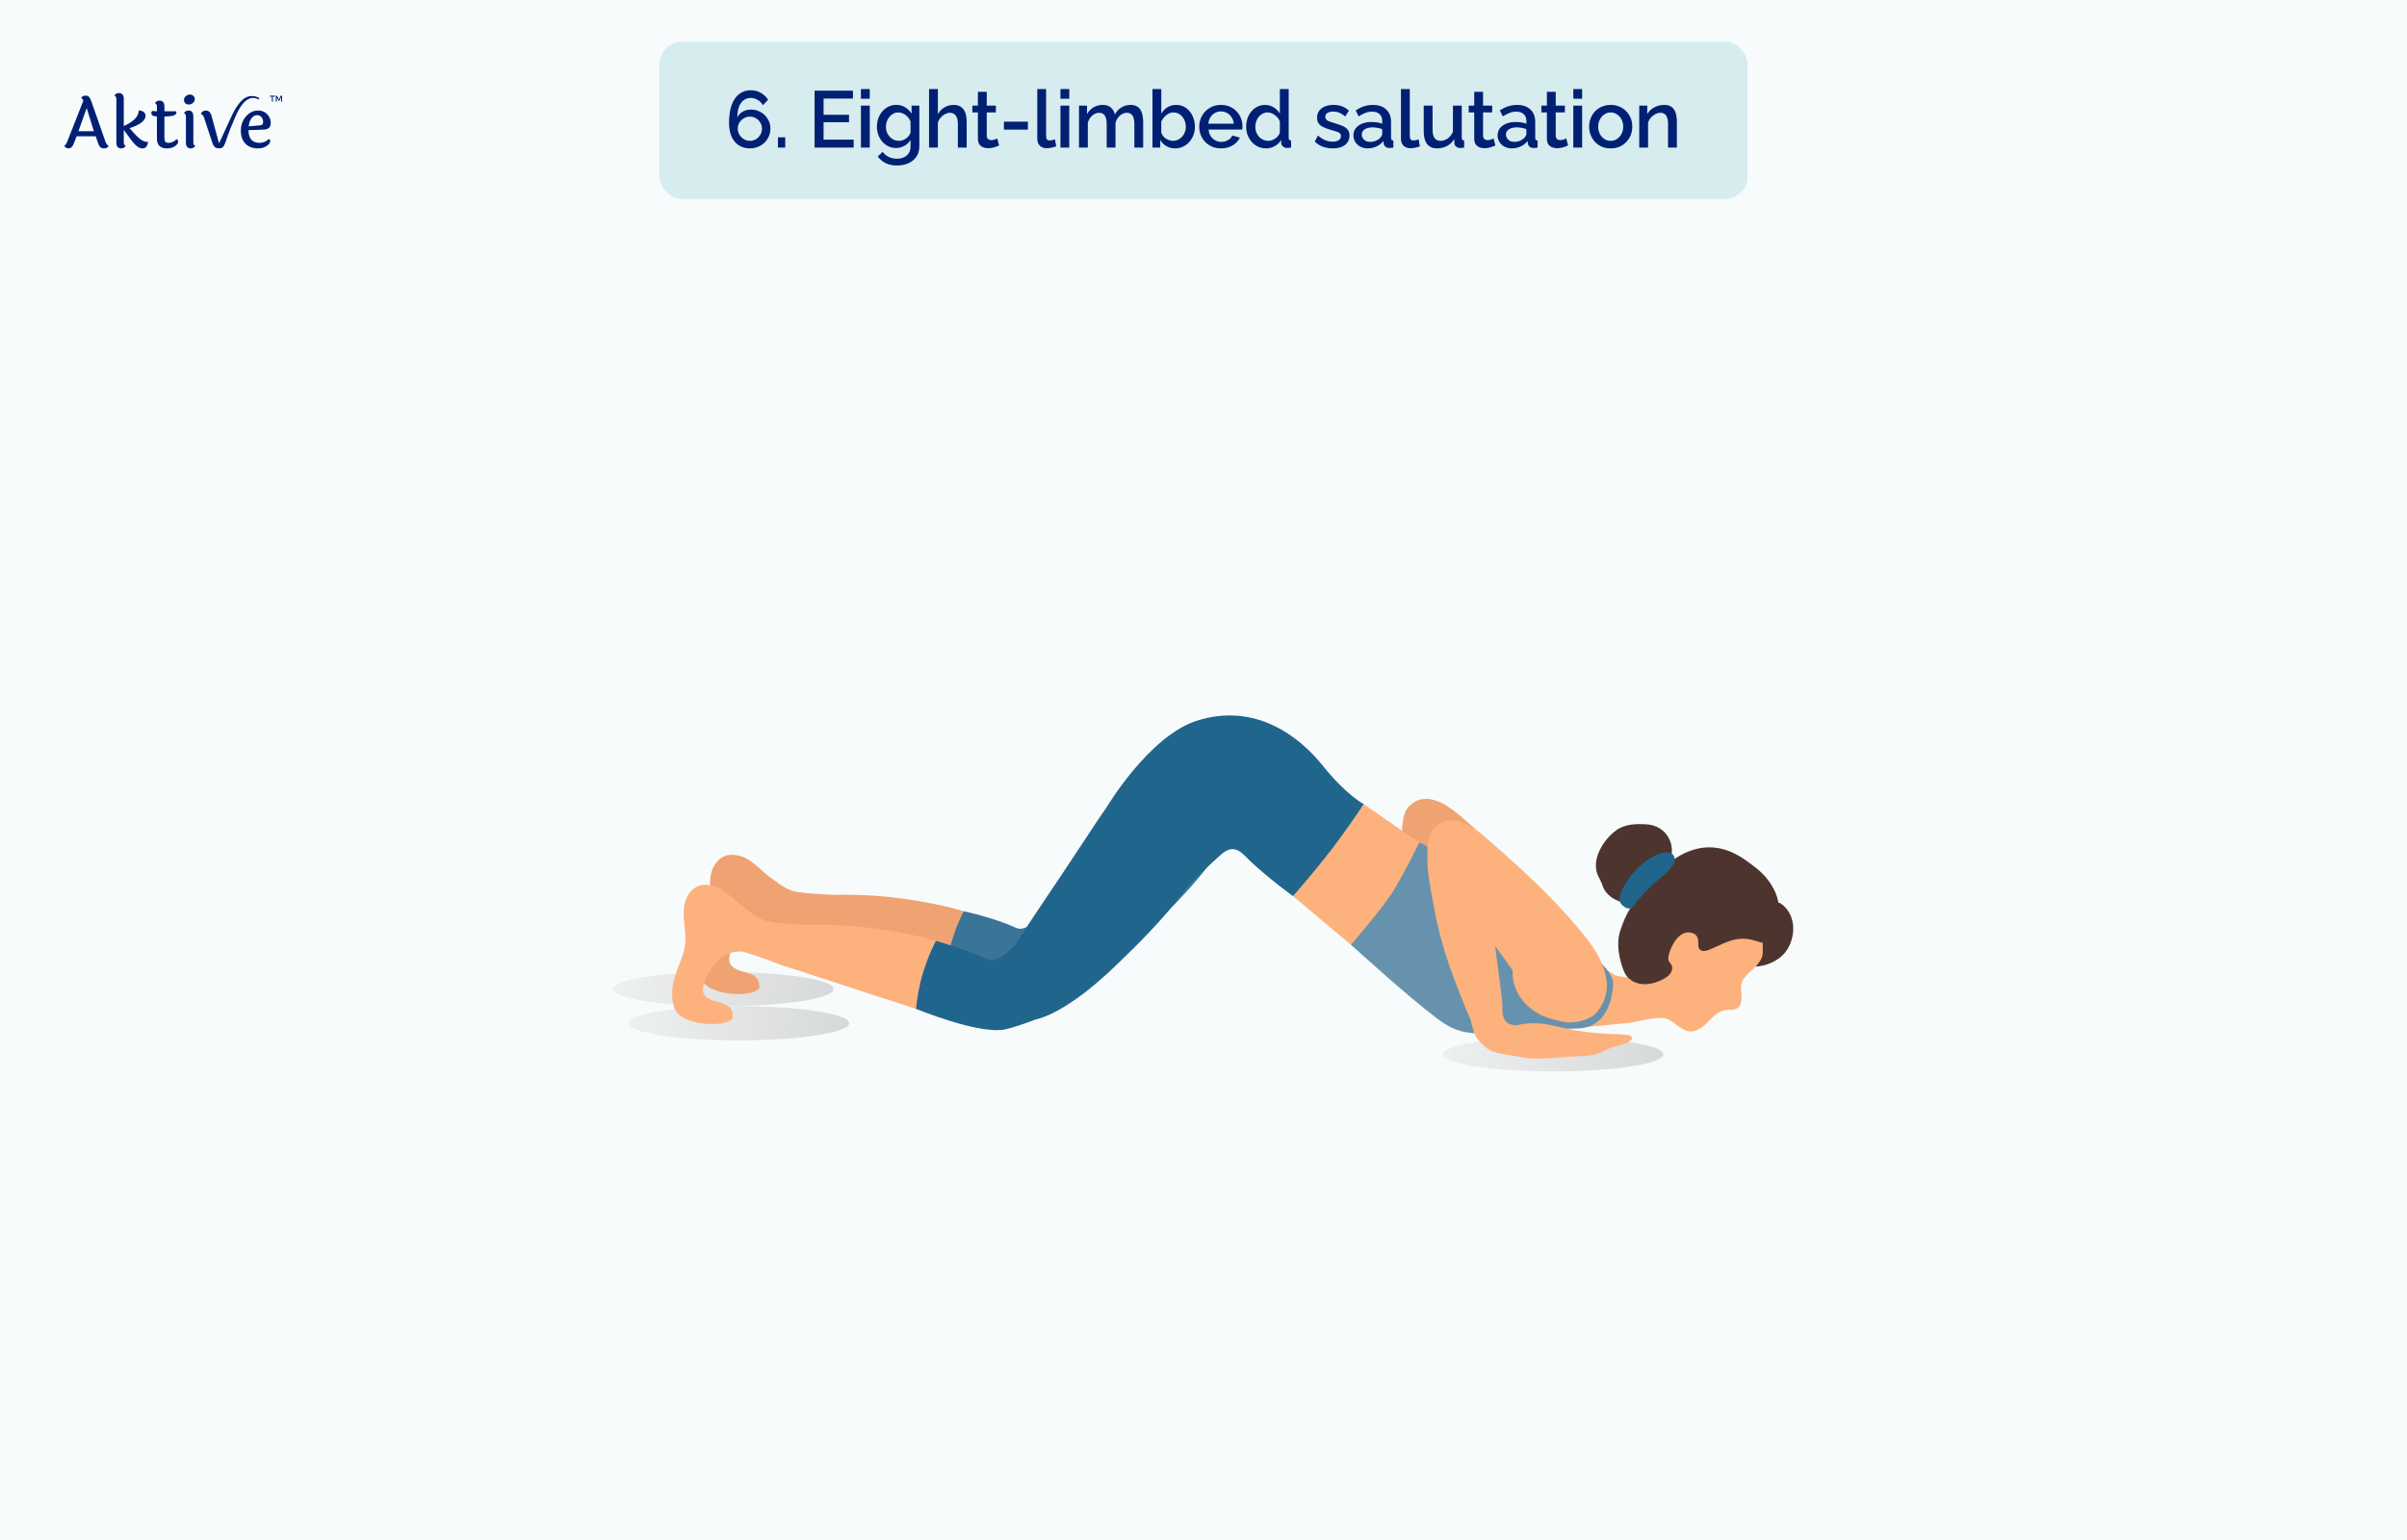 <svg width="750" height="480" viewBox="0 0 750 480" fill="none" xmlns="http://www.w3.org/2000/svg">
<rect width="750" height="480" fill="#F7FBFC"/>
<path d="M24.448 40.899H29.252L27.006 33.67L24.448 40.899ZM32.388 46.259C31.943 46.259 31.587 46.147 31.32 45.925C31.053 45.703 30.816 45.31 30.609 44.746L29.83 42.478H23.87L23.025 44.657C22.624 45.725 22.076 46.259 21.379 46.259C21.067 46.259 20.786 46.177 20.534 46.014C20.282 45.851 20.104 45.651 20 45.413C20.356 45.265 20.667 44.858 20.934 44.19L25.96 31.402C25.783 30.957 25.56 30.631 25.293 30.423C25.679 30.008 26.124 29.801 26.628 29.801C27.132 29.801 27.502 29.942 27.74 30.223C27.992 30.49 28.236 30.95 28.474 31.602L32.833 44.079C33.085 44.791 33.433 45.265 33.878 45.502C33.596 46.007 33.1 46.259 32.388 46.259Z" fill="#002074"/>
<path d="M38.569 30.868V39.275C41.668 37.896 43.218 36.288 43.218 34.449C43.855 34.449 44.367 34.597 44.752 34.894C45.153 35.19 45.353 35.583 45.353 36.072C45.353 36.843 44.908 37.563 44.019 38.23C43.144 38.882 41.928 39.453 40.371 39.942C42.032 41.9 43.24 43.108 43.996 43.568C44.426 43.849 44.782 44.027 45.064 44.101C45.346 44.175 45.687 44.212 46.087 44.212C46.087 44.82 45.931 45.317 45.62 45.703C45.323 46.073 44.908 46.259 44.374 46.259C43.648 46.259 42.906 45.881 42.15 45.124C41.409 44.353 40.215 42.811 38.569 40.498V44.413C38.569 44.947 38.777 45.302 39.192 45.48C38.807 45.999 38.332 46.259 37.769 46.259C36.761 46.259 36.257 45.636 36.257 44.391V30.846C36.257 30.327 36.049 29.964 35.634 29.756C35.99 29.252 36.464 29 37.057 29C38.065 29 38.569 29.623 38.569 30.868Z" fill="#002074"/>
<path d="M51.233 36.295V43.034C51.233 43.568 51.329 43.953 51.522 44.19C51.73 44.413 52.063 44.524 52.523 44.524C53.427 44.524 54.258 44.146 55.014 43.39C55.34 43.449 55.503 43.716 55.503 44.19C55.503 44.665 55.162 45.132 54.48 45.592C53.813 46.036 52.983 46.259 51.989 46.259C51.011 46.259 50.247 46.007 49.699 45.502C49.165 44.984 48.898 44.22 48.898 43.212V36.295C48.29 36.28 47.845 36.184 47.563 36.006C47.282 35.813 47.141 35.568 47.141 35.272C47.141 34.975 47.252 34.745 47.474 34.582C47.889 34.642 48.282 34.671 48.653 34.671H48.898V33.203C48.898 32.67 48.69 32.314 48.275 32.136C48.631 31.617 49.098 31.358 49.676 31.358C50.714 31.358 51.233 31.98 51.233 33.226V34.671H54.836C54.925 34.805 54.969 34.938 54.969 35.072C54.969 35.887 53.813 36.295 51.5 36.295H51.233Z" fill="#002074"/>
<path d="M59.177 29.467C59.607 29.467 59.963 29.601 60.245 29.867C60.541 30.119 60.689 30.46 60.689 30.89C60.689 31.32 60.504 31.713 60.133 32.069C59.763 32.41 59.34 32.581 58.866 32.581C58.406 32.581 58.035 32.447 57.754 32.18C57.472 31.913 57.331 31.558 57.331 31.113C57.331 30.653 57.531 30.268 57.932 29.956C58.332 29.63 58.747 29.467 59.177 29.467ZM60.245 36.339V44.413C60.245 44.947 60.452 45.302 60.867 45.48C60.482 45.999 60.008 46.259 59.444 46.259C58.436 46.259 57.932 45.636 57.932 44.391V36.317C57.932 35.798 57.724 35.435 57.309 35.227C57.695 34.708 58.169 34.449 58.732 34.449C59.741 34.449 60.245 35.079 60.245 36.339Z" fill="#002074"/>
<path d="M78.652 29.949C79.669 29.949 80.619 30.424 80.686 30.56C80.732 30.65 80.732 30.808 80.686 31.034C78.652 29.949 76.076 30.153 73.431 36.179C70.787 42.205 70.583 43.578 70.244 44.392C69.905 45.206 69.772 45.532 69.475 45.814C69.178 46.096 68.756 46.236 68.207 46.236C67.659 46.236 67.228 46.096 66.917 45.814C66.606 45.532 66.339 45.043 66.116 44.346L63.559 36.606C63.351 36.013 63.04 35.665 62.625 35.561C62.684 35.235 62.855 34.968 63.136 34.76C63.433 34.553 63.759 34.449 64.115 34.449C65.019 34.449 65.62 35.012 65.916 36.139L68.251 44.68C68.251 44.68 70.245 40.376 72.075 36.391C75.126 29.746 77.635 29.949 78.652 29.949Z" fill="#002074"/>
<path d="M81.12 39.053C81.698 39.008 81.987 38.675 81.987 38.052C81.987 37.429 81.817 36.918 81.476 36.517C81.15 36.102 80.683 35.895 80.075 35.895C79.467 35.895 78.911 36.199 78.407 36.806C77.917 37.414 77.613 38.274 77.495 39.386L81.12 39.053ZM77.428 40.565C77.443 41.914 77.747 42.915 78.34 43.568C78.948 44.205 79.8 44.524 80.898 44.524C82.01 44.524 82.981 44.109 83.811 43.278C84.063 43.412 84.189 43.642 84.189 43.968C84.189 44.517 83.811 45.035 83.055 45.525C82.299 46.014 81.409 46.259 80.386 46.259C78.785 46.259 77.495 45.784 76.516 44.835C75.538 43.871 75.048 42.507 75.048 40.743C75.048 38.979 75.582 37.489 76.65 36.273C77.717 35.057 78.985 34.449 80.453 34.449C81.609 34.449 82.551 34.842 83.277 35.628C84.004 36.399 84.367 37.281 84.367 38.274C84.367 39.001 84.174 39.535 83.789 39.876C83.418 40.217 82.795 40.395 81.921 40.409L77.428 40.565Z" fill="#002074"/>
<path d="M85.633 30.133H85.02V31.695H84.71V30.133H84.096V29.821H85.633V30.133ZM87.461 29.834H87.893V31.695H87.583V30.283L87.041 31.422H86.783L86.24 30.283V31.695H85.93V29.834H86.356L86.905 31.051L87.461 29.834Z" fill="#002074"/>
<path opacity="0.34" d="M483.906 333.942C464.922 333.942 449.532 331.557 449.532 328.616C449.532 325.675 464.922 323.29 483.906 323.29C502.891 323.29 518.28 325.675 518.28 328.616C518.28 331.557 502.891 333.942 483.906 333.942Z" fill="url(#paint0_linear_632_248)"/>
<path opacity="0.34" d="M225.374 313.608C206.39 313.608 191 311.223 191 308.282C191 305.341 206.39 302.956 225.374 302.956C244.358 302.956 259.748 305.341 259.748 308.282C259.748 311.223 244.358 313.608 225.374 313.608Z" fill="url(#paint1_linear_632_248)"/>
<path opacity="0.34" d="M230.216 324.259C211.232 324.259 195.842 321.874 195.842 318.933C195.842 315.992 211.232 313.608 230.216 313.608C249.2 313.608 264.59 315.992 264.59 318.933C264.59 321.874 249.2 324.259 230.216 324.259Z" fill="url(#paint2_linear_632_248)"/>
<path d="M500.64 316.665C500.371 315.257 494.848 315.993 486.549 314.988C478.249 313.982 474.999 311.972 469.162 312.256C467.619 312.331 466.053 312.547 464.554 312.869C464.554 312.869 462.327 312.94 461.15 311.426C460.556 310.664 460.332 309.36 460.257 308.258C460.321 306.98 460.242 305.623 460.078 304.282C459.364 298.572 458.718 293.348 457.993 288.162C460.238 291.188 462.436 294.252 464.3 296.973C466.359 299.977 468.115 303.202 470.395 306.042C479.016 316.77 488.806 309.726 488.877 309.652C498.473 299.514 487.842 287.328 483.899 282.609C475.641 272.729 466.105 264.026 456.446 255.547C454.988 254.269 453.157 252.7 451.154 251.418C450.228 250.742 449.133 250.155 447.952 249.744C445.325 248.709 442.59 248.556 440.124 250.364C439.769 250.626 439.455 250.902 439.178 251.186C439.171 251.194 439.159 251.201 439.152 251.209C437.037 253.126 436.772 257.524 436.944 260.999C436.656 264.048 437.904 270.401 438.861 275.714C440.976 287.44 444.193 296.225 448.703 307.256C449.167 308.392 449.69 309.779 450.355 311.064C450.355 311.064 451.177 315.014 452.134 316.564C452.724 317.525 453.942 318.885 455.34 319.916C455.362 319.939 455.381 319.961 455.403 319.984C455.833 320.402 456.487 320.742 457.286 321.03C457.54 321.131 457.791 321.217 458.041 321.273C460.597 322.016 464.199 322.368 466.995 322.951C471.049 323.795 480.211 320.017 485.05 319.901C489.893 319.786 492.565 320.163 495.192 319.498C497.823 318.833 500.905 318.078 500.636 316.673L500.64 316.665Z" fill="#EFA372"/>
<path d="M508.525 304.782C508.525 304.782 506.306 304.663 503.929 304.184C501.553 303.706 495.809 297.735 495.809 297.735C495.809 297.735 468.737 281.375 463.681 277.669C458.625 273.962 424.916 250.618 424.916 250.618L402.892 279.302C402.892 279.302 430.121 302.23 434.542 305.832L438.962 309.438C438.962 309.438 451.566 320.929 465.329 321.515C479.091 322.098 503.455 319.098 506.68 318.926C509.904 318.754 517.591 315.922 520.666 318.141C523.738 320.365 524.478 314.214 524.478 314.214L508.533 304.779L508.525 304.782Z" fill="#FDB17D"/>
<path d="M542.626 311.561C542.712 310.339 542.432 308.37 542.51 307.148C542.615 305.47 544.483 303.564 545.66 302.54C550.211 298.579 553.358 294.009 553.373 287.93C553.388 282.157 551.093 276.495 546.777 272.699C537.832 264.833 530.65 266.757 523.109 271.279C517.99 274.35 514.38 279.35 511.166 284.29C508.084 289.028 506.921 296.188 507.553 302.014C508.128 307.312 510.778 310.552 513.05 312.854C513.846 313.657 516.902 315.78 519.466 317.334C521.861 318.788 524.82 321.998 527.548 321.456C532.055 320.563 533.299 315.432 537.813 314.793C538.975 314.629 540.328 314.924 541.37 314.218C542.413 313.515 542.57 312.241 542.615 311.557L542.626 311.561Z" fill="#FDB17D"/>
<path d="M554.263 288.255C554.488 286.585 554.316 284.937 554.297 283.255C554.26 279.881 552.918 276.97 550.848 274.22C548.883 271.612 546.061 269.583 543.378 267.744C531.025 259.277 521.429 268.166 520.147 268.861C520.207 268.293 520.584 267.419 520.648 267.202C520.849 266.522 520.954 265.842 520.958 265.136C520.969 263.779 520.625 262.434 519.986 261.238C518.563 258.578 516.029 257.12 513.051 256.941C509.763 256.739 506.284 256.818 503.53 258.839C500.888 260.779 498.53 263.959 497.641 267.127C497.244 268.547 497.125 270.068 497.446 271.514C497.801 273.095 498.807 274.343 499.281 275.875C500.286 279.122 503.313 280.774 506.426 281.551C507.222 281.749 507.539 281.585 508.301 281.88C509.142 282.205 507.031 283.24 504.804 290.243C503.16 295.411 505.491 301.748 506.25 303.251C506.964 304.663 508.242 305.713 509.714 306.266C512.715 307.395 516.149 306.453 518.809 304.869C520.016 304.151 521.13 302.985 521.04 301.479C520.958 300.089 519.347 300.145 519.96 297.634C520.622 294.918 523.297 289.413 527.426 290.841C529.904 291.697 528.861 294.686 529.358 295.56C530.206 297.048 532.108 296.248 533.51 295.635C536.746 294.219 539.728 292.466 543.382 292.578C545.041 292.631 546.532 293.046 548.09 293.576C549.327 293.998 551.487 294.219 552.5 293.184C553.583 292.074 554.058 289.727 554.256 288.248L554.263 288.255Z" fill="#4E342E"/>
<path d="M557.56 294.75C559.596 290.452 559.264 284.582 554.742 281.521C553.894 280.946 552.276 282.086 551.544 283.087C549.44 285.953 549.765 290.049 549.324 293.404C549.077 295.273 549.5 296.267 549.118 298C548.819 299.357 547.037 301.289 547.037 301.289C547.037 301.289 554.578 301.053 557.56 294.753V294.75Z" fill="#4E342E"/>
<path d="M521.691 268.645C519.898 272.972 515.253 273.966 508.96 282.385C507.383 284.492 504.566 281.723 504.637 280.561C504.988 274.87 512.884 266.44 518.814 265.674C521.718 265.3 522.088 267.692 521.691 268.649V268.645Z" fill="#20658C"/>
<path d="M317.898 297.111C315.604 291.786 310.866 288.236 305.664 286.001C299.663 283.427 293.03 282.048 286.625 280.919C279.832 279.72 272.945 279.044 266.047 278.902C263.981 278.857 261.91 278.864 259.844 278.917C259.844 278.917 250.652 278.547 247.468 277.829C245.958 277.489 244.172 276.469 242.707 275.486C242.334 275.135 241.911 274.802 241.433 274.496C240.884 274.141 240.361 273.76 239.852 273.364C235.824 270.21 232.805 266.014 227.271 266.481C224.689 266.697 222.066 269.052 221.43 273.046C220.676 277.769 222.933 282.556 220.993 288.27C219.263 293.366 216.382 298.366 218.288 304.666C220.197 310.993 236.602 310.944 236.602 307.532C236.602 304.311 234.554 303.654 231.25 302.757C225.38 301.161 226.909 297.649 229.603 292.937C230.238 291.827 231.826 290.015 233.414 288.658C234.662 288.004 237.711 286.663 240.424 287.466C245.155 288.871 249.65 290.657 250.274 290.904C252.296 291.752 254.355 292.253 255.476 292.623C262.366 294.906 269.264 297.174 276.166 299.424C282.918 301.625 289.674 303.807 296.438 305.971C299.894 307.077 303.355 308.179 306.811 309.278C309.337 310.081 312.427 311.546 315.11 310.668C317.614 309.849 318.713 307.133 319.053 304.722C319.415 302.137 318.933 299.491 317.905 297.107L317.898 297.111Z" fill="#EFA372"/>
<path d="M309.658 306.467C307.363 301.143 302.625 297.593 297.424 295.358C291.423 292.783 284.79 291.405 278.385 290.276C271.592 289.077 264.705 288.4 257.807 288.258C255.74 288.213 253.67 288.221 251.604 288.273C251.604 288.273 242.411 287.903 239.228 287.186C237.718 286.846 235.932 285.826 234.467 284.843C234.094 284.492 233.671 284.159 233.193 283.853C232.644 283.498 232.12 283.116 231.612 282.72C227.584 279.567 224.565 275.37 219.031 275.837C216.449 276.054 213.825 278.408 213.19 282.403C212.435 287.126 214.692 291.913 212.753 297.626C211.023 302.723 208.142 307.723 210.048 314.023C211.957 320.349 228.361 320.301 228.361 316.889C228.361 313.668 226.314 313.01 223.01 312.114C217.14 310.518 218.668 307.005 221.362 302.293C221.998 301.184 223.586 299.371 225.178 298.015C226.426 297.361 229.475 296.019 232.188 296.823C236.918 298.228 241.414 300.014 242.038 300.261C244.059 301.109 246.118 301.61 247.239 301.98C254.13 304.263 261.028 306.531 267.93 308.78C274.682 310.981 281.438 313.164 288.201 315.327C291.658 316.433 295.118 317.536 298.575 318.634C301.101 319.438 304.191 320.902 306.874 320.024C309.378 319.206 310.476 316.489 310.816 314.079C311.179 311.493 310.697 308.848 309.669 306.464L309.658 306.467Z" fill="#FDB17D"/>
<path d="M407.332 237.331C399.952 228.134 390.901 221.64 372.935 227.297C357.884 232.039 353.661 241.998 353.661 241.998C351.528 244.976 349.554 248.07 347.533 251.119C344.85 255.17 342.167 259.22 339.48 263.271C334.757 270.397 329.825 277.437 325.325 284.716C325.325 284.716 319.877 290.695 316.768 289.264C309.639 285.975 300.289 284.036 300.289 284.036C298.922 286.67 297.76 289.409 296.583 293.322C295.29 297.623 294.68 301.502 294.396 304.659C294.396 304.659 313.779 312.671 322.022 311.083C324.208 310.66 328.255 309.244 331.689 307.959C335.347 307.092 338.935 305.059 341.89 303.164C349.349 298.385 355.784 292.078 362.05 285.867C368.122 279.847 373.955 273.532 378.944 266.571C379.325 266.04 385.009 260.465 389.384 256.59C393.842 252.636 396.073 256.354 398.939 259.007C404.989 264.605 408.042 268.237 408.042 268.237L420.612 251.093C420.612 251.093 414.865 246.721 407.324 237.327L407.332 237.331Z" fill="#3A7497"/>
<path d="M412.068 238.537C404.688 229.341 390.997 218.949 373.034 224.607C357.983 229.349 344.71 251.784 344.71 251.784C342.576 254.762 340.603 257.856 338.582 260.905C335.899 264.956 333.216 269.007 330.529 273.057C325.806 280.183 320.873 287.223 316.374 294.503C316.374 294.503 310.926 300.481 307.817 299.05C300.687 295.762 291.626 293.266 291.626 293.266C290.258 295.9 288.808 299.2 287.631 303.112C286.338 307.413 285.729 311.292 285.445 314.449C285.445 314.449 304.828 322.461 313.071 320.873C315.257 320.45 319.304 319.034 322.738 317.749C326.396 316.882 329.987 314.849 332.939 312.955C340.398 308.175 346.832 301.868 353.099 295.657C359.171 289.637 365.004 283.322 369.993 276.361C370.374 275.83 376.057 270.255 380.433 266.38C384.891 262.426 387.122 266.144 389.988 268.797C396.038 274.395 402.887 279.309 402.887 279.309C402.887 279.309 411.669 269.321 417.722 260.98C422.569 254.303 424.915 250.626 424.915 250.626C424.915 250.626 419.609 247.939 412.068 238.541V238.537Z" fill="#20658C"/>
<path d="M442.248 262.538C442.248 262.538 437.973 271.38 434.393 277.295C430.809 283.214 420.944 294.428 420.944 294.428C420.944 294.428 438.055 310.137 447.815 317.469C452.479 320.974 455.278 321.822 460.655 322.147C464.47 322.379 481.943 320.592 491.27 320.566C502.633 320.536 502.633 306.763 502.633 306.763C503.575 295.863 442.248 262.538 442.248 262.538ZM500.526 308.874C499.147 316.587 494.054 319.58 485.138 317.984C476.222 316.389 470.112 308.848 471.488 301.135C472.866 293.423 473.61 290.758 482.526 292.35C491.442 293.946 501.905 301.161 500.526 308.874Z" fill="#6692AE"/>
<path d="M508.509 323.365C508.24 321.957 502.717 322.693 494.418 321.688C486.119 320.682 482.868 318.672 477.031 318.956C475.488 319.031 473.922 319.247 472.424 319.569C472.424 319.569 470.196 319.64 469.019 318.126C468.425 317.36 468.201 316.06 468.126 314.958C468.19 313.68 468.111 312.323 467.947 310.982C467.233 305.272 466.587 300.048 465.862 294.861C468.108 297.888 470.305 300.952 472.169 303.673C474.228 306.677 475.985 309.902 478.264 312.742C486.885 323.47 496.675 316.426 496.746 316.351C506.342 306.214 495.711 294.028 491.769 289.309C483.51 279.429 473.974 270.726 464.315 262.247C462.857 260.969 461.027 259.4 459.024 258.118C458.097 257.442 457.002 256.855 455.821 256.444C453.194 255.409 450.459 255.256 447.993 257.064C447.638 257.326 447.324 257.602 447.047 257.886C447.04 257.894 447.029 257.901 447.021 257.909C444.906 259.826 444.641 264.224 444.813 267.699C444.525 270.748 445.773 277.101 446.73 282.414C448.845 294.14 452.062 302.925 456.572 313.956C457.036 315.092 457.559 316.479 458.224 317.764C458.224 317.764 459.046 321.714 460.003 323.264C460.593 324.225 461.811 325.585 463.209 326.616C463.231 326.639 463.25 326.661 463.272 326.684C463.702 327.102 464.356 327.442 465.155 327.73C465.41 327.831 465.66 327.917 465.91 327.973C468.466 328.716 472.068 329.068 474.864 329.65C478.918 330.495 488.891 329.236 493.73 329.116C498.573 329 500.434 326.859 503.061 326.194C505.692 325.529 508.775 324.774 508.505 323.369L508.509 323.365Z" fill="#FDB17D"/>
<rect x="205.5" y="13" width="339" height="49" rx="7" fill="#D6ECEF"/>
<path d="M240.059 40.1C240.059 41.233 239.776 42.267 239.209 43.2C238.659 44.133 237.893 44.875 236.909 45.425C235.943 45.975 234.859 46.25 233.659 46.25C232.359 46.25 231.218 45.942 230.234 45.325C229.268 44.692 228.509 43.783 227.959 42.6C227.426 41.417 227.159 40.008 227.159 38.375C227.159 36.108 227.434 34.217 227.984 32.7C228.551 31.183 229.343 30.042 230.359 29.275C231.376 28.508 232.568 28.125 233.934 28.125C235.068 28.125 236.101 28.392 237.034 28.925C237.984 29.442 238.751 30.167 239.334 31.1L237.709 32.8C237.326 32.1 236.793 31.55 236.109 31.15C235.443 30.733 234.701 30.525 233.884 30.525C233.068 30.525 232.343 30.767 231.709 31.25C231.093 31.717 230.609 32.4 230.259 33.3C229.926 34.2 229.751 35.292 229.734 36.575C229.984 36.075 230.309 35.65 230.709 35.3C231.126 34.933 231.609 34.65 232.159 34.45C232.709 34.25 233.293 34.15 233.909 34.15C235.076 34.15 236.118 34.417 237.034 34.95C237.968 35.483 238.701 36.2 239.234 37.1C239.784 37.983 240.059 38.983 240.059 40.1ZM233.659 43.9C234.343 43.9 234.968 43.733 235.534 43.4C236.118 43.05 236.576 42.583 236.909 42C237.259 41.417 237.434 40.783 237.434 40.1C237.434 39.417 237.259 38.792 236.909 38.225C236.576 37.658 236.126 37.208 235.559 36.875C234.993 36.525 234.359 36.35 233.659 36.35C232.993 36.35 232.368 36.525 231.784 36.875C231.201 37.208 230.734 37.658 230.384 38.225C230.051 38.792 229.884 39.417 229.884 40.1C229.884 40.783 230.059 41.417 230.409 42C230.759 42.567 231.218 43.025 231.784 43.375C232.368 43.725 232.993 43.9 233.659 43.9ZM242.395 46V42.8H244.67V46H242.395ZM265.994 43.525V46H253.819V28.25H265.769V30.725H256.619V35.775H264.544V38.1H256.619V43.525H265.994ZM268.258 46V32.925H271.008V46H268.258ZM268.258 30.775V27.75H271.008V30.775H268.258ZM279.212 46.125C278.329 46.125 277.521 45.95 276.787 45.6C276.054 45.233 275.421 44.742 274.887 44.125C274.371 43.508 273.962 42.8 273.662 42C273.379 41.2 273.237 40.358 273.237 39.475C273.237 38.542 273.387 37.667 273.687 36.85C273.987 36.033 274.404 35.317 274.937 34.7C275.487 34.067 276.129 33.575 276.862 33.225C277.596 32.875 278.412 32.7 279.312 32.7C280.362 32.7 281.279 32.95 282.062 33.45C282.862 33.95 283.521 34.6 284.037 35.4V32.925H286.462V45.625C286.462 46.892 286.154 47.967 285.537 48.85C284.937 49.733 284.112 50.408 283.062 50.875C282.012 51.342 280.829 51.575 279.512 51.575C278.062 51.575 276.862 51.325 275.912 50.825C274.962 50.325 274.154 49.642 273.487 48.775L275.037 47.325C275.537 48.025 276.179 48.558 276.962 48.925C277.762 49.292 278.612 49.475 279.512 49.475C280.262 49.475 280.954 49.333 281.587 49.05C282.237 48.783 282.754 48.358 283.137 47.775C283.521 47.208 283.712 46.492 283.712 45.625V43.625C283.246 44.408 282.604 45.025 281.787 45.475C280.971 45.908 280.112 46.125 279.212 46.125ZM280.112 43.9C280.529 43.9 280.929 43.833 281.312 43.7C281.696 43.55 282.046 43.358 282.362 43.125C282.696 42.875 282.979 42.6 283.212 42.3C283.446 41.983 283.612 41.65 283.712 41.3V37.875C283.496 37.308 283.187 36.817 282.787 36.4C282.387 35.967 281.937 35.633 281.437 35.4C280.937 35.167 280.429 35.05 279.912 35.05C279.312 35.05 278.771 35.183 278.287 35.45C277.821 35.7 277.421 36.042 277.087 36.475C276.754 36.892 276.496 37.367 276.312 37.9C276.129 38.433 276.037 38.983 276.037 39.55C276.037 40.15 276.137 40.708 276.337 41.225C276.554 41.742 276.846 42.208 277.212 42.625C277.579 43.025 278.012 43.342 278.512 43.575C279.012 43.792 279.546 43.9 280.112 43.9ZM301.21 46H298.46V38.675C298.46 37.492 298.243 36.608 297.81 36.025C297.377 35.442 296.768 35.15 295.985 35.15C295.502 35.15 295.002 35.283 294.485 35.55C293.968 35.817 293.51 36.183 293.11 36.65C292.71 37.1 292.418 37.625 292.235 38.225V46H289.485V27.75H292.235V35.55C292.735 34.667 293.418 33.975 294.285 33.475C295.152 32.958 296.085 32.7 297.085 32.7C297.902 32.7 298.577 32.842 299.11 33.125C299.643 33.408 300.06 33.8 300.36 34.3C300.677 34.783 300.893 35.35 301.01 36C301.143 36.633 301.21 37.308 301.21 38.025V46ZM311.304 45.325C311.071 45.442 310.779 45.567 310.429 45.7C310.079 45.833 309.679 45.95 309.229 46.05C308.796 46.15 308.346 46.2 307.879 46.2C307.313 46.2 306.788 46.1 306.304 45.9C305.821 45.7 305.429 45.383 305.129 44.95C304.846 44.5 304.704 43.925 304.704 43.225V35.05H302.979V32.925H304.704V28.625H307.454V32.925H310.304V35.05H307.454V42.35C307.488 42.8 307.629 43.133 307.879 43.35C308.146 43.567 308.471 43.675 308.854 43.675C309.238 43.675 309.604 43.608 309.954 43.475C310.304 43.342 310.563 43.233 310.729 43.15L311.304 45.325ZM312.809 40.4V37.925H320.284V40.4H312.809ZM323.206 27.75H325.956V42.225C325.956 42.892 326.056 43.317 326.256 43.5C326.456 43.683 326.706 43.775 327.006 43.775C327.34 43.775 327.648 43.742 327.931 43.675C328.231 43.608 328.49 43.525 328.706 43.425L329.106 45.6C328.706 45.767 328.231 45.908 327.681 46.025C327.131 46.142 326.64 46.2 326.206 46.2C325.273 46.2 324.54 45.942 324.006 45.425C323.473 44.892 323.206 44.158 323.206 43.225V27.75ZM330.426 46V32.925H333.176V46H330.426ZM330.426 30.775V27.75H333.176V30.775H330.426ZM356.206 46H353.456V38.675C353.456 37.458 353.256 36.567 352.856 36C352.456 35.433 351.872 35.15 351.106 35.15C350.339 35.15 349.622 35.442 348.956 36.025C348.306 36.592 347.847 37.333 347.581 38.25V46H344.831V38.675C344.831 37.458 344.631 36.567 344.231 36C343.831 35.433 343.256 35.15 342.506 35.15C341.739 35.15 341.022 35.433 340.356 36C339.706 36.567 339.239 37.308 338.956 38.225V46H336.206V32.925H338.706V35.55C339.222 34.633 339.897 33.933 340.731 33.45C341.581 32.95 342.547 32.7 343.631 32.7C344.714 32.7 345.564 32.983 346.181 33.55C346.814 34.117 347.206 34.825 347.356 35.675C347.922 34.708 348.614 33.975 349.431 33.475C350.264 32.958 351.214 32.7 352.281 32.7C353.047 32.7 353.689 32.842 354.206 33.125C354.722 33.408 355.122 33.8 355.406 34.3C355.689 34.783 355.889 35.35 356.006 36C356.139 36.633 356.206 37.308 356.206 38.025V46ZM366.15 46.25C365.15 46.25 364.241 46.017 363.425 45.55C362.625 45.067 361.991 44.425 361.525 43.625V46H359.1V27.75H361.85V35.4C362.366 34.567 363.008 33.908 363.775 33.425C364.558 32.942 365.475 32.7 366.525 32.7C367.391 32.7 368.183 32.883 368.9 33.25C369.616 33.617 370.225 34.117 370.725 34.75C371.241 35.383 371.633 36.108 371.9 36.925C372.183 37.742 372.325 38.608 372.325 39.525C372.325 40.442 372.166 41.308 371.85 42.125C371.55 42.942 371.116 43.658 370.55 44.275C369.983 44.892 369.325 45.375 368.575 45.725C367.841 46.075 367.033 46.25 366.15 46.25ZM365.425 43.9C366.025 43.9 366.575 43.783 367.075 43.55C367.575 43.3 368.008 42.975 368.375 42.575C368.741 42.175 369.016 41.708 369.2 41.175C369.4 40.642 369.5 40.092 369.5 39.525C369.5 38.742 369.333 38.008 369 37.325C368.683 36.642 368.233 36.092 367.65 35.675C367.066 35.258 366.391 35.05 365.625 35.05C365.075 35.05 364.558 35.183 364.075 35.45C363.591 35.7 363.158 36.042 362.775 36.475C362.408 36.892 362.1 37.358 361.85 37.875V41.325C361.95 41.708 362.125 42.058 362.375 42.375C362.625 42.675 362.916 42.942 363.25 43.175C363.583 43.392 363.941 43.567 364.325 43.7C364.708 43.833 365.075 43.9 365.425 43.9ZM380.448 46.25C379.431 46.25 378.506 46.075 377.673 45.725C376.856 45.358 376.148 44.867 375.548 44.25C374.948 43.617 374.481 42.9 374.148 42.1C373.831 41.283 373.673 40.417 373.673 39.5C373.673 38.267 373.956 37.142 374.523 36.125C375.089 35.092 375.881 34.267 376.898 33.65C377.914 33.017 379.106 32.7 380.473 32.7C381.839 32.7 383.014 33.017 383.998 33.65C384.998 34.267 385.773 35.083 386.323 36.1C386.873 37.117 387.148 38.208 387.148 39.375C387.148 39.575 387.139 39.767 387.123 39.95C387.106 40.117 387.089 40.258 387.073 40.375H376.598C376.648 41.142 376.856 41.817 377.223 42.4C377.606 42.967 378.089 43.417 378.673 43.75C379.256 44.067 379.881 44.225 380.548 44.225C381.281 44.225 381.973 44.042 382.623 43.675C383.289 43.308 383.739 42.825 383.973 42.225L386.323 42.9C386.039 43.533 385.606 44.108 385.023 44.625C384.456 45.125 383.781 45.525 382.998 45.825C382.214 46.108 381.364 46.25 380.448 46.25ZM376.523 38.55H384.423C384.373 37.8 384.156 37.142 383.773 36.575C383.406 35.992 382.931 35.542 382.348 35.225C381.781 34.892 381.148 34.725 380.448 34.725C379.764 34.725 379.131 34.892 378.548 35.225C377.981 35.542 377.514 35.992 377.148 36.575C376.781 37.142 376.573 37.8 376.523 38.55ZM388.291 39.475C388.291 38.225 388.541 37.092 389.041 36.075C389.558 35.042 390.258 34.225 391.141 33.625C392.024 33.008 393.041 32.7 394.191 32.7C395.191 32.7 396.091 32.958 396.891 33.475C397.708 33.992 398.341 34.633 398.791 35.4V27.75H401.541V42.9C401.541 43.217 401.599 43.442 401.716 43.575C401.833 43.708 402.024 43.783 402.291 43.8V46C401.774 46.083 401.374 46.125 401.091 46.125C400.574 46.125 400.133 45.975 399.766 45.675C399.416 45.375 399.233 45.017 399.216 44.6L399.191 43.625C398.691 44.458 398.016 45.108 397.166 45.575C396.316 46.025 395.433 46.25 394.516 46.25C393.616 46.25 392.783 46.075 392.016 45.725C391.266 45.375 390.608 44.883 390.041 44.25C389.491 43.617 389.058 42.892 388.741 42.075C388.441 41.258 388.291 40.392 388.291 39.475ZM398.791 41.3V37.875C398.608 37.342 398.308 36.867 397.891 36.45C397.491 36.017 397.033 35.675 396.516 35.425C396.016 35.175 395.516 35.05 395.016 35.05C394.433 35.05 393.899 35.175 393.416 35.425C392.949 35.675 392.541 36.008 392.191 36.425C391.858 36.842 391.599 37.317 391.416 37.85C391.233 38.383 391.141 38.942 391.141 39.525C391.141 40.125 391.241 40.692 391.441 41.225C391.641 41.742 391.924 42.208 392.291 42.625C392.674 43.025 393.108 43.342 393.591 43.575C394.091 43.792 394.633 43.9 395.216 43.9C395.583 43.9 395.949 43.833 396.316 43.7C396.699 43.567 397.058 43.383 397.391 43.15C397.741 42.917 398.033 42.642 398.266 42.325C398.516 42.008 398.691 41.667 398.791 41.3ZM415.311 46.25C414.211 46.25 413.169 46.075 412.186 45.725C411.202 45.358 410.361 44.817 409.661 44.1L410.686 42.25C411.436 42.917 412.186 43.4 412.936 43.7C413.702 44 414.461 44.15 415.211 44.15C415.977 44.15 416.602 44.008 417.086 43.725C417.569 43.425 417.811 42.992 417.811 42.425C417.811 42.008 417.686 41.7 417.436 41.5C417.186 41.3 416.819 41.125 416.336 40.975C415.869 40.825 415.302 40.658 414.636 40.475C413.702 40.192 412.919 39.9 412.286 39.6C411.652 39.283 411.177 38.9 410.861 38.45C410.544 38 410.386 37.425 410.386 36.725C410.386 35.875 410.602 35.15 411.036 34.55C411.469 33.95 412.069 33.492 412.836 33.175C413.619 32.858 414.519 32.7 415.536 32.7C416.486 32.7 417.361 32.85 418.161 33.15C418.977 33.433 419.694 33.883 420.311 34.5L419.136 36.325C418.552 35.792 417.952 35.4 417.336 35.15C416.736 34.9 416.086 34.775 415.386 34.775C414.986 34.775 414.602 34.825 414.236 34.925C413.869 35.008 413.561 35.175 413.311 35.425C413.077 35.658 412.961 35.992 412.961 36.425C412.961 36.775 413.061 37.058 413.261 37.275C413.461 37.492 413.761 37.675 414.161 37.825C414.561 37.975 415.052 38.142 415.636 38.325C416.652 38.625 417.519 38.925 418.236 39.225C418.952 39.508 419.502 39.883 419.886 40.35C420.286 40.8 420.486 41.425 420.486 42.225C420.486 43.492 420.011 44.483 419.061 45.2C418.127 45.9 416.877 46.25 415.311 46.25ZM421.716 42.175C421.716 41.342 421.949 40.617 422.416 40C422.899 39.367 423.558 38.883 424.391 38.55C425.224 38.2 426.191 38.025 427.291 38.025C427.874 38.025 428.466 38.067 429.066 38.15C429.683 38.233 430.224 38.367 430.691 38.55V37.725C430.691 36.808 430.416 36.092 429.866 35.575C429.316 35.058 428.524 34.8 427.491 34.8C426.758 34.8 426.066 34.933 425.416 35.2C424.766 35.45 424.074 35.808 423.341 36.275L422.416 34.425C423.283 33.842 424.149 33.408 425.016 33.125C425.899 32.842 426.824 32.7 427.791 32.7C429.541 32.7 430.916 33.167 431.916 34.1C432.933 35.017 433.441 36.325 433.441 38.025V42.9C433.441 43.217 433.491 43.442 433.591 43.575C433.708 43.708 433.899 43.783 434.166 43.8V46C433.916 46.05 433.691 46.083 433.491 46.1C433.291 46.117 433.124 46.125 432.991 46.125C432.408 46.125 431.966 45.983 431.666 45.7C431.366 45.417 431.191 45.083 431.141 44.7L431.066 43.95C430.499 44.683 429.774 45.25 428.891 45.65C428.008 46.05 427.116 46.25 426.216 46.25C425.349 46.25 424.574 46.075 423.891 45.725C423.208 45.358 422.674 44.867 422.291 44.25C421.908 43.633 421.716 42.942 421.716 42.175ZM430.041 42.975C430.241 42.758 430.399 42.542 430.516 42.325C430.633 42.108 430.691 41.917 430.691 41.75V40.25C430.224 40.067 429.733 39.933 429.216 39.85C428.699 39.75 428.191 39.7 427.691 39.7C426.691 39.7 425.874 39.9 425.241 40.3C424.624 40.7 424.316 41.25 424.316 41.95C424.316 42.333 424.416 42.7 424.616 43.05C424.833 43.4 425.133 43.683 425.516 43.9C425.916 44.117 426.408 44.225 426.991 44.225C427.591 44.225 428.166 44.108 428.716 43.875C429.266 43.642 429.708 43.342 430.041 42.975ZM436.527 27.75H439.277V42.225C439.277 42.892 439.377 43.317 439.577 43.5C439.777 43.683 440.027 43.775 440.327 43.775C440.661 43.775 440.969 43.742 441.252 43.675C441.552 43.608 441.811 43.525 442.027 43.425L442.427 45.6C442.027 45.767 441.552 45.908 441.002 46.025C440.452 46.142 439.961 46.2 439.527 46.2C438.594 46.2 437.861 45.942 437.327 45.425C436.794 44.892 436.527 44.158 436.527 43.225V27.75ZM443.622 40.925V32.925H446.372V40.375C446.372 41.542 446.58 42.425 446.997 43.025C447.43 43.608 448.055 43.9 448.872 43.9C449.388 43.9 449.888 43.792 450.372 43.575C450.872 43.358 451.322 43.042 451.722 42.625C452.138 42.192 452.472 41.675 452.722 41.075V32.925H455.472V42.9C455.472 43.217 455.53 43.442 455.647 43.575C455.763 43.708 455.955 43.783 456.222 43.8V46C455.938 46.05 455.705 46.083 455.522 46.1C455.338 46.117 455.163 46.125 454.997 46.125C454.497 46.125 454.08 45.992 453.747 45.725C453.413 45.442 453.222 45.083 453.172 44.65L453.122 43.35C452.538 44.3 451.78 45.025 450.847 45.525C449.913 46.008 448.888 46.25 447.772 46.25C446.405 46.25 445.372 45.8 444.672 44.9C443.972 44 443.622 42.675 443.622 40.925ZM465.957 45.325C465.723 45.442 465.432 45.567 465.082 45.7C464.732 45.833 464.332 45.95 463.882 46.05C463.448 46.15 462.998 46.2 462.532 46.2C461.965 46.2 461.44 46.1 460.957 45.9C460.473 45.7 460.082 45.383 459.782 44.95C459.498 44.5 459.357 43.925 459.357 43.225V35.05H457.632V32.925H459.357V28.625H462.107V32.925H464.957V35.05H462.107V42.35C462.14 42.8 462.282 43.133 462.532 43.35C462.798 43.567 463.123 43.675 463.507 43.675C463.89 43.675 464.257 43.608 464.607 43.475C464.957 43.342 465.215 43.233 465.382 43.15L465.957 45.325ZM466.636 42.175C466.636 41.342 466.87 40.617 467.336 40C467.82 39.367 468.478 38.883 469.311 38.55C470.145 38.2 471.111 38.025 472.211 38.025C472.795 38.025 473.386 38.067 473.986 38.15C474.603 38.233 475.145 38.367 475.611 38.55V37.725C475.611 36.808 475.336 36.092 474.786 35.575C474.236 35.058 473.445 34.8 472.411 34.8C471.678 34.8 470.986 34.933 470.336 35.2C469.686 35.45 468.995 35.808 468.261 36.275L467.336 34.425C468.203 33.842 469.07 33.408 469.936 33.125C470.82 32.842 471.745 32.7 472.711 32.7C474.461 32.7 475.836 33.167 476.836 34.1C477.853 35.017 478.361 36.325 478.361 38.025V42.9C478.361 43.217 478.411 43.442 478.511 43.575C478.628 43.708 478.82 43.783 479.086 43.8V46C478.836 46.05 478.611 46.083 478.411 46.1C478.211 46.117 478.045 46.125 477.911 46.125C477.328 46.125 476.886 45.983 476.586 45.7C476.286 45.417 476.111 45.083 476.061 44.7L475.986 43.95C475.42 44.683 474.695 45.25 473.811 45.65C472.928 46.05 472.036 46.25 471.136 46.25C470.27 46.25 469.495 46.075 468.811 45.725C468.128 45.358 467.595 44.867 467.211 44.25C466.828 43.633 466.636 42.942 466.636 42.175ZM474.961 42.975C475.161 42.758 475.32 42.542 475.436 42.325C475.553 42.108 475.611 41.917 475.611 41.75V40.25C475.145 40.067 474.653 39.933 474.136 39.85C473.62 39.75 473.111 39.7 472.611 39.7C471.611 39.7 470.795 39.9 470.161 40.3C469.545 40.7 469.236 41.25 469.236 41.95C469.236 42.333 469.336 42.7 469.536 43.05C469.753 43.4 470.053 43.683 470.436 43.9C470.836 44.117 471.328 44.225 471.911 44.225C472.511 44.225 473.086 44.108 473.636 43.875C474.186 43.642 474.628 43.342 474.961 42.975ZM488.6 45.325C488.367 45.442 488.075 45.567 487.725 45.7C487.375 45.833 486.975 45.95 486.525 46.05C486.092 46.15 485.642 46.2 485.175 46.2C484.608 46.2 484.083 46.1 483.6 45.9C483.117 45.7 482.725 45.383 482.425 44.95C482.142 44.5 482 43.925 482 43.225V35.05H480.275V32.925H482V28.625H484.75V32.925H487.6V35.05H484.75V42.35C484.783 42.8 484.925 43.133 485.175 43.35C485.442 43.567 485.767 43.675 486.15 43.675C486.533 43.675 486.9 43.608 487.25 43.475C487.6 43.342 487.858 43.233 488.025 43.15L488.6 45.325ZM490.23 46V32.925H492.98V46H490.23ZM490.23 30.775V27.75H492.98V30.775H490.23ZM501.884 46.25C500.851 46.25 499.926 46.075 499.109 45.725C498.293 45.358 497.584 44.858 496.984 44.225C496.401 43.592 495.951 42.875 495.634 42.075C495.318 41.258 495.159 40.392 495.159 39.475C495.159 38.558 495.318 37.692 495.634 36.875C495.951 36.058 496.401 35.342 496.984 34.725C497.584 34.092 498.293 33.6 499.109 33.25C499.943 32.883 500.868 32.7 501.884 32.7C502.901 32.7 503.818 32.883 504.634 33.25C505.468 33.6 506.176 34.092 506.759 34.725C507.359 35.342 507.818 36.058 508.134 36.875C508.451 37.692 508.609 38.558 508.609 39.475C508.609 40.392 508.451 41.258 508.134 42.075C507.818 42.875 507.359 43.592 506.759 44.225C506.176 44.858 505.468 45.358 504.634 45.725C503.818 46.075 502.901 46.25 501.884 46.25ZM497.984 39.5C497.984 40.333 498.159 41.083 498.509 41.75C498.859 42.417 499.326 42.942 499.909 43.325C500.493 43.708 501.151 43.9 501.884 43.9C502.601 43.9 503.251 43.708 503.834 43.325C504.434 42.925 504.909 42.392 505.259 41.725C505.609 41.042 505.784 40.292 505.784 39.475C505.784 38.642 505.609 37.892 505.259 37.225C504.909 36.558 504.434 36.033 503.834 35.65C503.251 35.25 502.601 35.05 501.884 35.05C501.151 35.05 500.493 35.25 499.909 35.65C499.326 36.05 498.859 36.583 498.509 37.25C498.159 37.9 497.984 38.65 497.984 39.5ZM522.499 46H519.749V38.675C519.749 37.458 519.549 36.567 519.149 36C518.765 35.433 518.19 35.15 517.424 35.15C516.89 35.15 516.357 35.283 515.824 35.55C515.307 35.817 514.84 36.183 514.424 36.65C514.007 37.1 513.707 37.625 513.524 38.225V46H510.774V32.925H513.274V35.55C513.607 34.967 514.04 34.467 514.574 34.05C515.124 33.617 515.74 33.283 516.424 33.05C517.107 32.817 517.832 32.7 518.599 32.7C519.382 32.7 520.024 32.842 520.524 33.125C521.04 33.408 521.44 33.8 521.724 34.3C522.024 34.783 522.224 35.35 522.324 36C522.44 36.633 522.499 37.308 522.499 38.025V46Z" fill="#002074"/>
<defs>
<linearGradient id="paint0_linear_632_248" x1="415.694" y1="307.794" x2="671.427" y2="339.227" gradientUnits="userSpaceOnUse">
<stop stop-color="white"/>
<stop offset="1"/>
</linearGradient>
<linearGradient id="paint1_linear_632_248" x1="157.162" y1="287.461" x2="412.895" y2="318.893" gradientUnits="userSpaceOnUse">
<stop stop-color="white"/>
<stop offset="1"/>
</linearGradient>
<linearGradient id="paint2_linear_632_248" x1="162.004" y1="298.112" x2="417.736" y2="329.545" gradientUnits="userSpaceOnUse">
<stop stop-color="white"/>
<stop offset="1"/>
</linearGradient>
</defs>
</svg>
